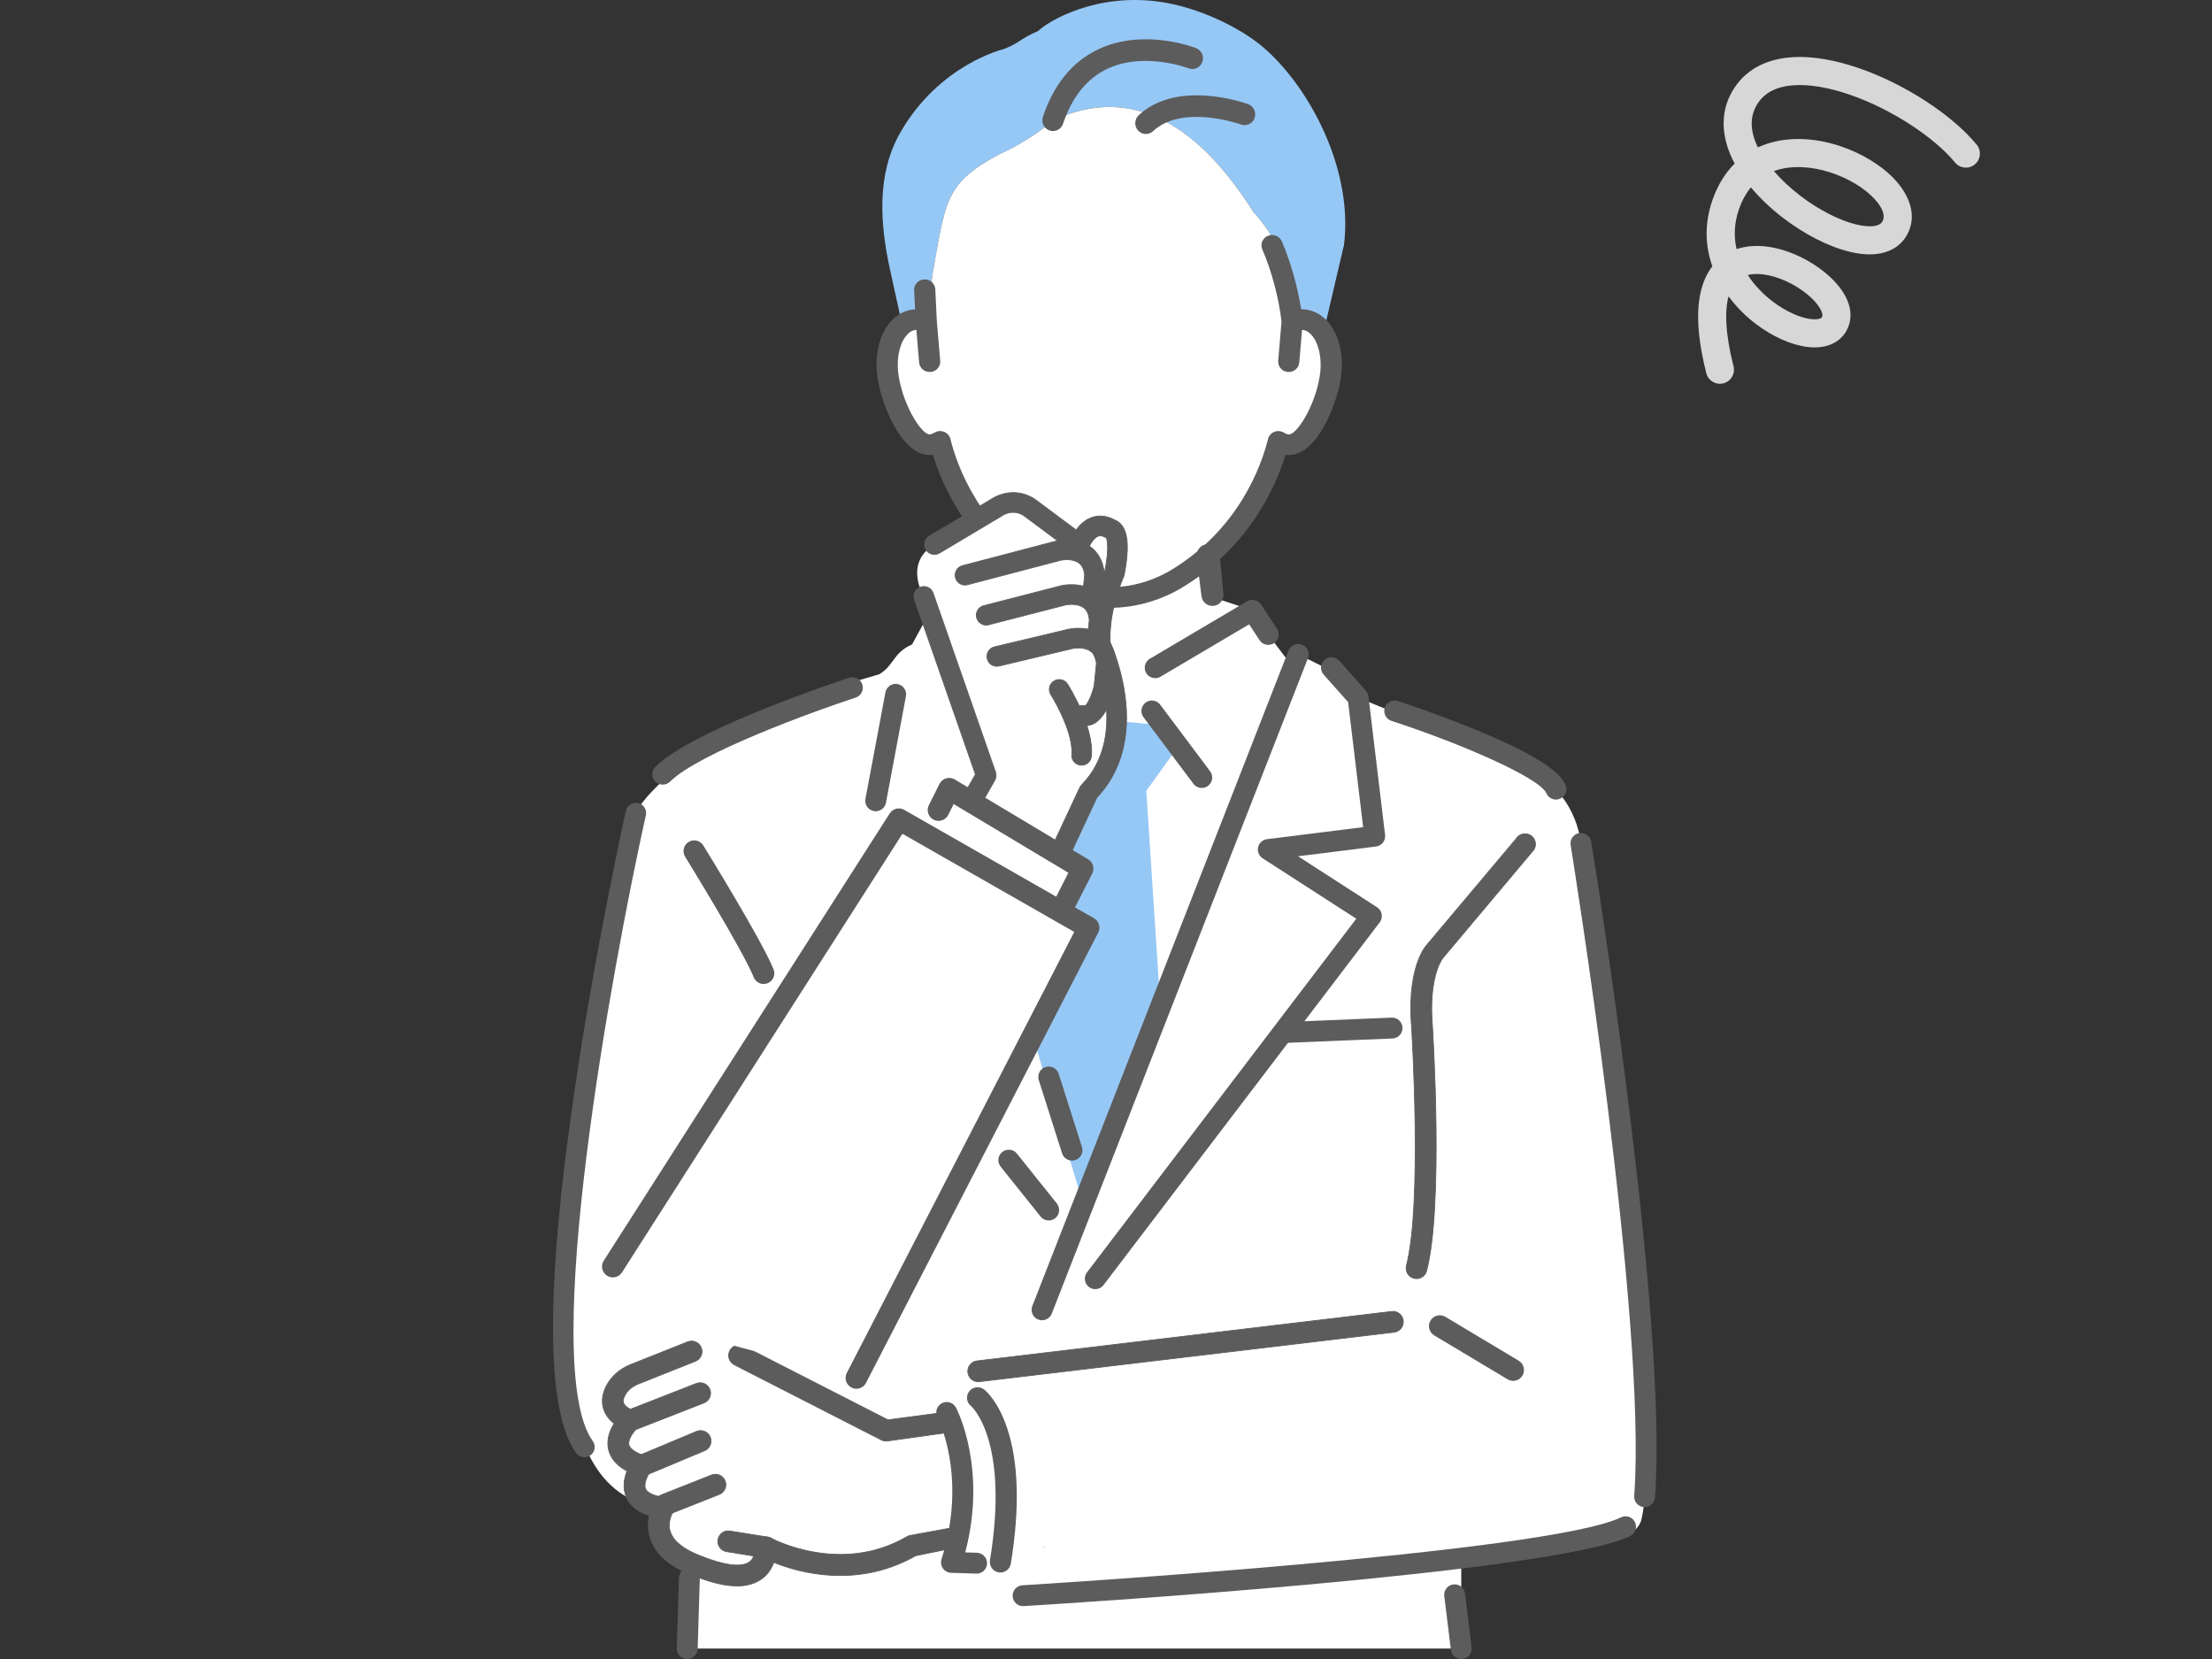 <svg width="240" height="180" viewBox="0 0 240 180" fill="none" xmlns="http://www.w3.org/2000/svg">
<rect x="0" y="0" width="240" height="180" fill="#333333" stroke="none"/>
<g clip-path="url(#clip0_427_1770)">
<path d="M135.879 4.219C134.483 3.248 132.87 2.382 131.185 1.693C129.5 1.003 127.747 0.491 126.078 0.231C119.006 -0.876 113.724 2.297 112.638 3.363C110.593 4.243 110.599 4.69 108.882 5.333C108.882 5.333 101.932 6.971 97.685 14.377C95.108 18.869 95.462 24.222 96.576 29.294L97.885 35.254C98.239 34.967 98.643 34.774 99.086 34.702C99.561 34.625 100.039 34.696 100.5 34.882L101.157 29.852C102.595 21.759 102.522 19.882 108.403 16.749C108.403 16.749 111.728 15.289 114.248 13.046C124.014 8.561 131.084 15.289 135.986 22.98C135.986 22.98 138.912 26.246 138.016 26.612C138.291 27.243 138.963 29.549 139.491 31.622C139.843 32.999 140.13 34.273 140.195 34.882C140.656 34.696 141.133 34.625 141.606 34.702C142.413 34.835 143.091 35.363 143.58 36.15L145.821 26.576C146.941 17.603 141.135 7.871 135.879 4.217V4.219Z" fill="#96C8F6"/>
<path d="M141.606 34.704C141.131 34.627 140.656 34.698 140.195 34.884C140.13 34.275 139.843 33.001 139.491 31.624C138.963 29.553 138.29 27.247 138.016 26.614C138.912 26.248 135.986 22.982 135.986 22.982C131.086 15.291 124.016 8.563 114.25 13.048C111.73 15.291 108.405 16.751 108.405 16.751C102.524 19.884 102.597 21.761 101.159 29.854L100.502 34.884C100.041 34.698 99.563 34.627 99.088 34.704C97.043 35.039 95.836 37.907 96.392 41.111C96.948 44.312 99.058 48.567 101.102 48.233C101.424 48.179 101.725 48.057 102.002 47.887C102.51 49.944 103.954 54.312 107.639 58.367L106.749 65.759L111.125 103.523L118.58 126.749L140.516 72.698L135.499 66.103L131.628 64.812L131.142 60.252C136.267 55.748 138.108 50.272 138.698 47.889C138.975 48.059 139.274 48.183 139.596 48.235C141.643 48.569 143.75 44.316 144.308 41.112C144.864 37.911 143.655 35.041 141.612 34.706L141.606 34.704Z" fill="white"/>
<path d="M131.547 65.741C130.936 65.741 130.417 65.276 130.358 64.657L129.83 60.446C129.771 59.815 130.17 59.191 130.795 59.075C131.494 58.948 132.138 57.981 132.202 58.675L132.736 64.42C132.793 65.031 132.386 65.603 131.784 65.717C131.703 65.733 131.624 65.739 131.545 65.739L131.547 65.741Z" fill="#5C5C5C"/>
<path d="M141.766 33.773C141.521 33.733 141.273 33.721 141.024 33.735C140.648 31.235 139.869 28.454 138.908 26.248C138.7 25.769 138.13 25.544 137.636 25.745C137.143 25.947 136.91 26.501 137.119 26.98C138.134 29.318 138.935 32.343 139.216 34.9L138.854 39.163C138.809 39.683 139.208 40.138 139.742 40.18C139.768 40.182 139.796 40.184 139.823 40.184C140.322 40.184 140.749 39.812 140.789 39.319L141.103 35.626C141.218 35.616 141.331 35.616 141.44 35.634C142.739 35.846 143.839 38.085 143.341 40.953C142.759 44.298 140.763 47.461 139.752 47.303C139.572 47.273 139.394 47.204 139.208 47.089C138.943 46.927 138.613 46.898 138.324 47.012C138.035 47.127 137.818 47.37 137.746 47.665C137.04 50.519 134.564 57.645 126.867 62.163C120.076 65.947 114.11 62.343 113.837 62.173C106.12 57.643 103.645 50.516 102.941 47.663C102.868 47.368 102.652 47.123 102.362 47.01C102.073 46.894 101.744 46.925 101.477 47.087C101.293 47.2 101.115 47.271 100.937 47.299C99.923 47.467 97.927 44.296 97.345 40.951C96.847 38.081 97.948 35.844 99.244 35.632C99.355 35.614 99.468 35.614 99.586 35.624L99.899 39.317C99.942 39.81 100.366 40.182 100.866 40.182C100.892 40.182 100.92 40.182 100.947 40.178C101.481 40.136 101.879 39.681 101.835 39.161L101.466 34.825L101.299 31.387C101.272 30.867 100.823 30.467 100.281 30.489C99.745 30.513 99.331 30.956 99.357 31.476L99.468 33.727C99.286 33.727 99.104 33.741 98.922 33.771C96.309 34.2 94.775 37.49 95.43 41.264C95.951 44.263 98.19 49.659 101.262 49.159C101.288 49.155 101.313 49.151 101.339 49.145C102.399 52.682 105.311 59.372 112.81 63.773C113.002 63.892 116.074 65.771 120.402 65.771C122.626 65.771 125.185 65.276 127.854 63.787C135.373 59.374 138.29 52.682 139.349 49.145C139.376 49.151 139.402 49.155 139.428 49.159C139.562 49.182 139.695 49.192 139.825 49.192C142.682 49.192 144.759 44.132 145.259 41.264C145.912 37.492 144.379 34.2 141.764 33.771L141.766 33.773Z" fill="#5C5C5C"/>
<path d="M120.404 65.949C115.995 65.949 112.85 64.006 112.719 63.923C105.289 59.565 102.332 52.98 101.218 49.346C98.069 49.778 95.788 44.332 95.26 41.297C94.859 38.987 95.242 36.803 96.309 35.3C96.981 34.356 97.875 33.767 98.896 33.602C99.025 33.581 99.155 33.567 99.286 33.559L99.185 31.488C99.171 31.195 99.272 30.912 99.472 30.693C99.679 30.465 99.966 30.331 100.277 30.317C100.908 30.279 101.446 30.766 101.477 31.381L101.644 34.819L102.012 39.149C102.037 39.442 101.946 39.727 101.754 39.954C101.555 40.188 101.274 40.332 100.963 40.356C100.933 40.358 100.9 40.36 100.868 40.36C100.275 40.36 99.774 39.909 99.725 39.335L99.426 35.798C99.371 35.798 99.321 35.802 99.274 35.81C98.89 35.873 98.52 36.142 98.204 36.584C97.493 37.586 97.232 39.248 97.523 40.926C98.101 44.253 100.091 47.265 100.912 47.131C101.07 47.105 101.226 47.044 101.39 46.943C101.701 46.751 102.091 46.717 102.431 46.852C102.773 46.987 103.03 47.277 103.117 47.627C103.816 50.458 106.272 57.532 113.932 62.028C114.183 62.184 120.092 65.745 126.786 62.016C134.425 57.532 136.88 50.46 137.58 47.629C137.665 47.279 137.921 46.99 138.263 46.854C138.603 46.719 138.993 46.753 139.305 46.943C139.471 47.044 139.628 47.107 139.786 47.133C140.621 47.273 142.597 44.245 143.174 40.926C143.465 39.25 143.202 37.588 142.49 36.587C142.174 36.142 141.802 35.875 141.416 35.81C141.37 35.802 141.321 35.798 141.268 35.798L140.969 39.335C140.919 39.942 140.364 40.413 139.731 40.358C139.422 40.334 139.141 40.19 138.943 39.956C138.751 39.729 138.66 39.444 138.684 39.151L139.044 34.888C138.765 32.386 137.966 29.371 136.959 27.053C136.842 26.78 136.837 26.479 136.949 26.204C137.064 25.923 137.284 25.702 137.572 25.585C138.154 25.346 138.825 25.615 139.072 26.18C140.004 28.327 140.787 31.072 141.175 33.555C141.382 33.547 141.59 33.567 141.794 33.599C142.816 33.767 143.711 34.356 144.383 35.3C145.451 36.803 145.835 38.987 145.435 41.295C144.994 43.825 142.971 49.368 139.829 49.368C139.709 49.364 139.594 49.36 139.477 49.344C138.36 52.98 135.398 59.567 127.947 63.939C125.555 65.272 123.019 65.947 120.406 65.947L120.404 65.949ZM101.337 48.971C101.414 48.971 101.487 49.02 101.509 49.097C102.575 52.65 105.469 59.261 112.901 63.623C113.034 63.706 116.094 65.597 120.404 65.597C122.956 65.597 125.435 64.938 127.771 63.636C135.218 59.265 138.118 52.65 139.183 49.097C139.21 49.01 139.297 48.955 139.386 48.975L139.458 48.988C139.582 49.008 139.717 49.014 139.827 49.018C142.587 49.018 144.615 43.95 145.087 41.236C145.465 39.052 145.095 36.91 144.096 35.505C143.479 34.637 142.664 34.099 141.736 33.947C141.505 33.909 141.268 33.899 141.034 33.911C140.941 33.921 140.864 33.852 140.85 33.761C140.474 31.266 139.689 28.483 138.749 26.319C138.579 25.927 138.11 25.743 137.703 25.909C137.505 25.989 137.351 26.141 137.272 26.335C137.197 26.521 137.199 26.726 137.278 26.912C138.298 29.26 139.107 32.313 139.39 34.882L139.03 39.179C139.014 39.377 139.076 39.572 139.206 39.727C139.343 39.889 139.539 39.99 139.756 40.006C139.78 40.008 139.8 40.008 139.822 40.008C140.233 40.008 140.581 39.699 140.615 39.303L140.929 35.61C140.937 35.525 141.004 35.456 141.088 35.45C141.23 35.438 141.355 35.442 141.471 35.46C141.952 35.539 142.401 35.856 142.773 36.378C143.55 37.468 143.827 39.189 143.515 40.981C142.955 44.205 140.945 47.677 139.725 47.475C139.521 47.441 139.321 47.364 139.117 47.238C138.9 47.105 138.627 47.083 138.389 47.176C138.152 47.269 137.976 47.469 137.917 47.708C137.206 50.583 134.714 57.763 126.956 62.315C120.08 66.147 114.001 62.483 113.746 62.325C105.974 57.763 103.481 50.583 102.771 47.708C102.712 47.467 102.534 47.269 102.298 47.176C102.059 47.081 101.786 47.105 101.57 47.238C101.365 47.364 101.167 47.441 100.965 47.475C99.747 47.673 97.733 44.217 97.171 40.983C96.859 39.191 97.137 37.468 97.913 36.378C98.283 35.856 98.734 35.539 99.213 35.46C99.331 35.442 99.456 35.438 99.598 35.45C99.683 35.456 99.751 35.525 99.76 35.61L100.073 39.303C100.107 39.719 100.496 40.043 100.931 40.006C101.149 39.988 101.345 39.889 101.483 39.727C101.614 39.572 101.677 39.377 101.659 39.179L101.29 34.843L101.123 31.399C101.102 30.971 100.728 30.651 100.289 30.669C100.071 30.679 99.873 30.772 99.729 30.93C99.592 31.08 99.523 31.272 99.533 31.472L99.644 33.723C99.646 33.771 99.63 33.818 99.596 33.852C99.563 33.887 99.517 33.907 99.468 33.907C99.294 33.907 99.121 33.921 98.951 33.949C98.024 34.101 97.209 34.639 96.593 35.507C95.594 36.912 95.223 39.056 95.602 41.24C96.113 44.178 98.289 49.469 101.232 48.992L101.301 48.98C101.311 48.98 101.323 48.975 101.333 48.975L101.337 48.971Z" fill="#5C5C5C"/>
<path d="M114.246 14.043C114.141 14.043 114.033 14.027 113.928 13.989C113.417 13.811 113.146 13.244 113.319 12.725C114.496 9.234 116.489 6.805 119.243 5.503C124.091 3.211 129.494 5.301 129.721 5.39C130.224 5.588 130.473 6.166 130.277 6.678C130.081 7.189 129.515 7.442 129.013 7.244C128.964 7.226 124.137 5.375 120.054 7.313C117.809 8.379 116.165 10.415 115.17 13.37C115.03 13.782 114.65 14.041 114.246 14.041V14.043Z" fill="#5C5C5C"/>
<path d="M114.246 14.219C114.118 14.219 113.991 14.197 113.87 14.155C113.269 13.946 112.947 13.279 113.154 12.67C114.347 9.133 116.369 6.668 119.168 5.347C124.089 3.022 129.557 5.139 129.786 5.23C130.378 5.465 130.671 6.142 130.443 6.745C130.33 7.038 130.111 7.269 129.826 7.394C129.545 7.517 129.235 7.523 128.95 7.41C128.904 7.392 124.137 5.574 120.131 7.473C117.93 8.516 116.317 10.521 115.338 13.427C115.178 13.9 114.739 14.219 114.246 14.219ZM124.319 4.609C122.748 4.609 121 4.87 119.32 5.665C116.612 6.945 114.65 9.339 113.489 12.784C113.346 13.212 113.57 13.679 113.989 13.825C114.399 13.969 114.867 13.732 115.006 13.317C116.017 10.318 117.692 8.245 119.981 7.157C124.133 5.188 129.031 7.066 129.08 7.085C129.276 7.163 129.492 7.159 129.686 7.072C129.885 6.985 130.038 6.824 130.115 6.617C130.277 6.197 130.071 5.719 129.658 5.556C129.513 5.499 127.219 4.609 124.319 4.609Z" fill="#5C5C5C"/>
<path d="M124.327 14.363C124.062 14.363 123.799 14.254 123.605 14.041C123.241 13.637 123.267 13.008 123.666 12.636C127.836 8.749 135.066 11.36 135.371 11.473C135.879 11.661 136.14 12.231 135.956 12.747C135.772 13.263 135.212 13.53 134.704 13.341C134.639 13.319 128.281 11.03 124.986 14.102C124.798 14.276 124.562 14.363 124.327 14.363Z" fill="#5C5C5C"/>
<path d="M124.327 14.539C124.004 14.539 123.692 14.399 123.476 14.159C123.047 13.683 123.079 12.943 123.546 12.508C127.787 8.555 135.122 11.194 135.434 11.309C136.03 11.53 136.34 12.203 136.124 12.808C136.018 13.105 135.804 13.34 135.521 13.471C135.242 13.601 134.93 13.613 134.645 13.508C134.582 13.485 128.305 11.251 125.108 14.229C124.895 14.428 124.618 14.539 124.327 14.539ZM129.842 10.686C127.775 10.686 125.508 11.158 123.787 12.763C123.46 13.069 123.437 13.588 123.739 13.922C124.026 14.239 124.558 14.264 124.869 13.973C128.222 10.846 134.702 13.153 134.767 13.176C134.967 13.249 135.181 13.241 135.373 13.152C135.569 13.06 135.719 12.895 135.794 12.686C135.946 12.262 135.731 11.79 135.313 11.635C135.139 11.57 132.677 10.684 129.842 10.684V10.686Z" fill="#5C5C5C"/>
<path d="M177.653 146.437L171.531 91.504C171.056 87.726 168.603 84.49 165.092 83.016C159.075 80.49 152.446 77.786 147.356 75.695C148.072 74.581 144.448 72.73 140.858 71.003L134 88.691C134 88.691 132.585 94.652 131.112 95.188C129.945 94.683 118.479 127.678 118.479 127.678L117.395 130.203L108.009 89.05C107.077 89.382 104.868 67.555 103.788 67.967C102.593 67.698 101.778 67.399 100.524 67.051L98.953 69.925C96.876 70.821 96.995 72.249 95.375 73.167C74.484 79.04 68.996 87.748 68.99 88.209L66.543 104.342C54.898 159.641 65.052 164.729 76.242 163.647C76.539 163.619 74.268 178.867 74.565 178.867C74.581 178.867 158.531 178.867 158.546 178.867V167.979C158.835 167.967 176.931 169.455 178.08 164.911C179.315 160.017 177.643 146.748 177.653 146.437Z" fill="white"/>
<path d="M164.137 149.776C163.951 149.77 163.763 149.717 163.593 149.616L155.635 144.853C155.097 144.532 154.923 143.836 155.245 143.298C155.566 142.76 156.262 142.586 156.8 142.908L164.758 147.671C165.296 147.992 165.47 148.688 165.148 149.226C164.93 149.592 164.536 149.79 164.139 149.778L164.137 149.776Z" fill="#5C5C5C"/>
<path d="M164.135 149.818C163.937 149.812 163.741 149.754 163.571 149.653L155.613 144.89C155.344 144.728 155.152 144.471 155.077 144.168C155 143.863 155.047 143.547 155.209 143.278C155.371 143.009 155.627 142.817 155.931 142.742C156.236 142.665 156.552 142.712 156.821 142.874L164.779 147.636C165.048 147.798 165.24 148.055 165.314 148.358C165.391 148.664 165.345 148.979 165.183 149.248C164.965 149.614 164.562 149.835 164.135 149.82V149.818ZM156.254 142.789C156.153 142.785 156.052 142.797 155.951 142.821C155.668 142.892 155.429 143.07 155.28 143.319C155.13 143.569 155.085 143.863 155.158 144.146C155.229 144.429 155.407 144.667 155.656 144.817L163.614 149.58C163.773 149.675 163.953 149.729 164.137 149.734C164.534 149.746 164.906 149.543 165.11 149.202C165.26 148.951 165.302 148.658 165.232 148.376C165.161 148.093 164.983 147.855 164.734 147.705L156.776 142.942C156.614 142.845 156.434 142.793 156.252 142.787L156.254 142.789Z" fill="#5C5C5C"/>
<path d="M106.1 149.913C105.537 149.895 105.062 149.46 105.01 148.886C104.951 148.263 105.41 147.711 106.033 147.652L151.022 142.289C151.645 142.23 152.197 142.689 152.256 143.312C152.315 143.935 151.856 144.487 151.233 144.546L106.243 149.909C106.195 149.913 106.146 149.915 106.1 149.913Z" fill="#5C5C5C"/>
<path d="M106.097 149.956C105.507 149.938 105.022 149.479 104.965 148.89C104.904 148.245 105.382 147.671 106.027 147.61L151.016 142.247C151.661 142.184 152.236 142.663 152.296 143.308C152.357 143.954 151.88 144.528 151.235 144.589L106.245 149.952C106.197 149.956 106.146 149.958 106.097 149.956ZM151.16 142.326C151.115 142.326 151.069 142.326 151.022 142.33L106.033 147.693C105.434 147.75 104.991 148.281 105.048 148.882C105.098 149.428 105.551 149.855 106.097 149.871C106.144 149.871 106.191 149.871 106.235 149.867L151.224 144.504C151.823 144.447 152.266 143.915 152.209 143.315C152.157 142.762 151.7 142.342 151.158 142.326H151.16Z" fill="#5C5C5C"/>
<path d="M113.24 167.924C113.218 167.924 113.198 167.904 113.198 167.882C113.198 167.86 113.216 167.842 113.24 167.842H113.242C113.264 167.842 113.282 167.862 113.282 167.884C113.282 167.906 113.262 167.924 113.24 167.924Z" fill="#5C5C5C"/>
<path d="M153.694 138.73C153.599 138.73 153.504 138.718 153.406 138.693C152.8 138.536 152.438 137.917 152.595 137.31C154.331 130.658 153.174 111.737 153.162 111.547C152.664 105.678 154.276 103.191 154.707 102.643L164.497 91.008C164.821 90.472 165.518 90.302 166.054 90.626C166.59 90.949 166.76 91.647 166.436 92.183L156.606 103.884C156.569 103.943 156.529 104 156.484 104.05C156.484 104.05 154.97 105.988 155.425 111.381C155.475 112.198 156.618 130.883 154.792 137.884C154.658 138.394 154.199 138.732 153.696 138.732L153.694 138.73Z" fill="#5C5C5C"/>
<path d="M153.694 138.77C153.595 138.77 153.494 138.758 153.396 138.732C153.093 138.653 152.838 138.461 152.679 138.19C152.519 137.919 152.476 137.603 152.555 137.298C154.288 130.656 153.132 111.737 153.119 111.547C152.626 105.729 154.183 103.239 154.673 102.614L164.461 90.984C164.797 90.432 165.521 90.254 166.075 90.59C166.344 90.751 166.532 91.01 166.607 91.314C166.681 91.619 166.633 91.934 166.471 92.203L156.638 103.905C156.602 103.965 156.559 104.022 156.513 104.075C156.452 104.157 155.02 106.143 155.463 111.375C155.514 112.168 156.661 130.867 154.828 137.892C154.693 138.41 154.226 138.772 153.692 138.772L153.694 138.77ZM165.468 90.502C165.098 90.502 164.738 90.691 164.532 91.028L154.739 102.663C154.252 103.284 152.711 105.753 153.202 111.541C153.214 111.733 154.371 130.665 152.636 137.318C152.484 137.901 152.834 138.497 153.417 138.649C153.508 138.673 153.601 138.685 153.694 138.685C154.189 138.685 154.624 138.349 154.749 137.868C156.578 130.857 155.431 112.172 155.38 111.379C155.196 109.197 155.316 107.246 155.726 105.733C156.034 104.596 156.406 104.077 156.448 104.022C156.448 104.022 156.45 104.02 156.452 104.018C156.495 103.969 156.535 103.915 156.57 103.858L166.402 92.157C166.552 91.908 166.598 91.615 166.528 91.332C166.459 91.049 166.283 90.81 166.034 90.658C165.858 90.551 165.662 90.501 165.47 90.501L165.468 90.502Z" fill="#5C5C5C"/>
<path d="M63.412 158.112C63.068 158.112 62.728 157.952 62.512 157.653C59.238 153.141 59.165 139.996 62.299 118.583C64.607 102.815 67.873 88.114 67.905 87.969C68.039 87.37 68.633 86.992 69.232 87.125C69.831 87.259 70.209 87.853 70.075 88.452C66.478 104.586 58.427 148.233 64.312 156.346C64.672 156.844 64.562 157.54 64.065 157.9C63.867 158.043 63.638 158.112 63.412 158.112Z" fill="#5C5C5C"/>
<path d="M125.336 73.579C124.948 73.579 124.572 73.381 124.36 73.023C124.042 72.485 124.22 71.79 124.758 71.472L135.311 65.235C135.832 64.928 136.504 65.084 136.835 65.591L138.554 68.218C138.896 68.742 138.751 69.444 138.227 69.785C137.705 70.127 137.001 69.982 136.66 69.458L135.533 67.737L125.911 73.424C125.729 73.531 125.53 73.582 125.334 73.582L125.336 73.579Z" fill="#5C5C5C"/>
<path d="M118.837 139.872C118.598 139.872 118.355 139.798 118.151 139.64C117.653 139.262 117.556 138.55 117.937 138.052L147.156 99.68L136.993 93.124C136.593 92.865 136.397 92.383 136.504 91.92C136.609 91.457 136.995 91.107 137.467 91.049L147.9 89.744L146.272 76.182L143.619 73.199C143.202 72.732 143.244 72.016 143.712 71.6C144.179 71.183 144.895 71.225 145.311 71.693L148.199 74.941C148.353 75.112 148.45 75.329 148.476 75.557L150.28 90.59C150.355 91.208 149.914 91.771 149.297 91.847L140.838 92.905L149.411 98.436C149.675 98.608 149.858 98.881 149.912 99.193C149.967 99.504 149.89 99.824 149.698 100.074L119.737 139.421C119.514 139.715 119.176 139.868 118.835 139.868L118.837 139.872Z" fill="#5C5C5C"/>
<path d="M95.015 88.019C94.946 88.019 94.876 88.013 94.805 87.999C94.19 87.884 93.785 87.293 93.901 86.676L96.067 75.124C96.182 74.51 96.779 74.105 97.389 74.221C98.004 74.336 98.409 74.926 98.293 75.543L96.127 87.095C96.026 87.639 95.551 88.019 95.015 88.019Z" fill="#5C5C5C"/>
<path d="M168.823 86.755C168.39 86.755 167.976 86.504 167.788 86.082C167.023 84.361 158.465 80.658 150.974 78.215C150.379 78.021 150.054 77.382 150.248 76.787C150.442 76.192 151.083 75.867 151.675 76.061C151.716 76.073 155.777 77.402 159.959 79.113C167.854 82.341 169.387 84.11 169.854 85.162C170.109 85.732 169.85 86.401 169.28 86.656C169.13 86.723 168.975 86.753 168.821 86.753L168.823 86.755Z" fill="#5C5C5C"/>
<path d="M71.91 85.131C71.618 85.131 71.327 85.02 71.105 84.796C70.664 84.35 70.668 83.635 71.113 83.194C75.263 79.082 91.448 73.761 92.133 73.535C92.728 73.339 93.367 73.666 93.561 74.259C93.755 74.853 93.431 75.493 92.837 75.687C88.299 77.169 75.835 81.699 72.706 84.802C72.486 85.02 72.197 85.129 71.91 85.129V85.131Z" fill="#5C5C5C"/>
<path d="M113.785 132.42C113.453 132.42 113.123 132.275 112.901 131.995L108.569 126.582C108.179 126.094 108.257 125.38 108.745 124.99C109.232 124.6 109.946 124.679 110.336 125.166L114.668 130.58C115.059 131.067 114.98 131.781 114.492 132.171C114.284 132.339 114.033 132.42 113.785 132.42Z" fill="#5C5C5C"/>
<path d="M74.565 180C74.553 180 74.541 180 74.531 180C73.906 179.982 73.415 179.458 73.433 178.833L73.665 171.193C73.683 170.568 74.217 170.056 74.832 170.095C75.457 170.113 75.948 170.637 75.93 171.261L75.698 178.902C75.68 179.515 75.176 180 74.567 180H74.565Z" fill="#5C5C5C"/>
<path d="M158.545 180C157.981 180 157.494 179.579 157.423 179.007L156.701 173.172C156.624 172.552 157.065 171.985 157.686 171.909C158.311 171.83 158.871 172.273 158.95 172.893L159.672 178.728C159.749 179.349 159.308 179.915 158.687 179.992C158.641 179.998 158.592 180 158.545 180Z" fill="#5C5C5C"/>
<path d="M106.049 151.788L101.214 152.435L100.334 154.815L96.134 155.222L80.189 147.072L75.032 146.641L68.824 149.112C67.952 149.46 67.2 150.083 66.777 150.92C66.278 151.909 66.215 153.206 68.326 154.148C68.326 154.148 64.807 157.449 69.606 159.038C69.606 159.038 66.787 162.899 71.975 163.605C71.975 163.605 69.546 167.53 75.479 169.823C76.954 170.394 82.792 172.863 83.126 167.892C83.126 167.892 91.094 172.303 98.967 167.706L102.029 167.069L103.234 169.516L108.703 169.211C108.703 169.211 110.875 156.599 106.053 151.79L106.049 151.788Z" fill="white"/>
<path d="M104.783 167.114C104.7 167.528 104.296 167.801 103.877 167.864L99.343 168.796C92.971 172.408 86.663 170.616 83.949 169.518C83.652 170.345 83.152 170.986 82.454 171.429C81.645 171.941 80.691 172.103 79.728 172.072C77.971 172.016 76.189 171.32 75.234 170.946L75.069 170.881C72.658 169.949 71.147 168.624 70.583 166.94C70.268 166.001 70.314 165.124 70.466 164.438C69.198 164.046 68.354 163.372 67.952 162.426C67.521 161.417 67.725 160.377 68.029 159.601C66.906 159.006 66.233 158.213 66.019 157.236C65.784 156.167 66.18 155.174 66.633 154.454C66.091 154.027 65.719 153.529 65.519 152.967C65.236 152.172 65.323 151.287 65.768 150.407C66.298 149.357 67.236 148.524 68.407 148.057L74.616 145.586C75.198 145.355 75.857 145.638 76.088 146.219C76.32 146.801 76.035 147.458 75.455 147.691L69.246 150.162C68.589 150.423 68.071 150.874 67.792 151.428C67.632 151.746 67.586 152.007 67.657 152.207C67.764 152.51 68.166 152.832 68.791 153.111C69.137 153.267 69.384 153.584 69.447 153.958C69.509 154.332 69.382 154.713 69.105 154.973C68.767 155.297 68.104 156.163 68.235 156.753C68.332 157.19 68.963 157.629 69.966 157.962C70.31 158.076 70.579 158.349 70.688 158.693C70.799 159.036 70.737 159.415 70.524 159.706C70.268 160.066 69.806 160.994 70.043 161.54C70.235 161.983 70.996 162.327 72.13 162.48C72.51 162.533 72.838 162.774 73.002 163.119C73.166 163.467 73.143 163.874 72.941 164.199C72.923 164.23 72.375 165.178 72.745 166.24C73.089 167.229 74.177 168.103 75.89 168.764L76.066 168.833C77.022 169.207 79.934 170.345 81.245 169.512C81.411 169.407 81.912 169.089 81.997 167.813C82.024 167.427 82.246 167.079 82.586 166.895C82.925 166.709 83.338 166.711 83.678 166.899C83.751 166.94 91.199 170.93 98.399 166.727C98.524 166.655 98.662 166.606 98.805 166.584L103.175 165.783C103.175 165.783 105.107 165.51 104.787 167.114H104.783Z" fill="#5C5C5C"/>
<path d="M79.728 172.113C77.963 172.056 76.179 171.358 75.22 170.984L75.055 170.92C72.632 169.983 71.113 168.649 70.545 166.954C70.278 166.161 70.235 165.324 70.417 164.466C69.159 164.07 68.316 163.388 67.914 162.442C67.473 161.406 67.699 160.343 67.976 159.621C66.864 159.022 66.191 158.223 65.976 157.246C65.734 156.146 66.164 155.131 66.577 154.464C66.045 154.037 65.677 153.539 65.479 152.981C65.192 152.174 65.278 151.278 65.73 150.389C66.263 149.331 67.21 148.49 68.391 148.018L74.6 145.547C75.202 145.308 75.888 145.602 76.126 146.204C76.367 146.807 76.072 147.491 75.469 147.731L69.26 150.203C68.613 150.459 68.104 150.902 67.829 151.448C67.673 151.756 67.629 152.007 67.695 152.195C67.798 152.488 68.195 152.799 68.808 153.074C69.168 153.234 69.422 153.564 69.487 153.952C69.552 154.34 69.42 154.735 69.133 155.006C68.811 155.313 68.148 156.177 68.276 156.745C68.371 157.166 68.992 157.594 69.978 157.922C70.334 158.039 70.614 158.322 70.729 158.678C70.842 159.034 70.779 159.429 70.559 159.73C70.304 160.086 69.853 160.994 70.082 161.524C70.268 161.952 71.016 162.286 72.136 162.44C72.533 162.492 72.87 162.741 73.04 163.103C73.21 163.465 73.188 163.884 72.978 164.224C72.955 164.262 72.425 165.194 72.785 166.228C73.125 167.205 74.205 168.068 75.906 168.727L76.082 168.796C77.034 169.168 79.933 170.301 81.223 169.48C81.382 169.379 81.872 169.069 81.957 167.813C81.983 167.411 82.212 167.053 82.568 166.861C82.924 166.669 83.346 166.669 83.7 166.865C83.775 166.905 91.195 170.887 98.378 166.693C98.508 166.616 98.651 166.568 98.799 166.545L103.169 165.744C103.212 165.738 104.156 165.611 104.621 166.102C104.848 166.341 104.919 166.685 104.832 167.124C104.741 167.583 104.294 167.848 103.891 167.906L99.365 168.837C96.587 170.41 93.535 171.128 90.279 170.966C87.613 170.835 85.391 170.141 83.981 169.575C83.68 170.39 83.176 171.027 82.485 171.466C81.751 171.931 80.824 172.149 79.734 172.115L79.728 172.113ZM75.067 145.547C74.921 145.543 74.773 145.567 74.63 145.624L68.421 148.095C67.258 148.558 66.328 149.386 65.804 150.425C65.365 151.295 65.281 152.168 65.558 152.953C65.754 153.505 66.124 154.001 66.658 154.421C66.674 154.435 66.678 154.458 66.668 154.476C66.257 155.129 65.819 156.138 66.059 157.228C66.272 158.191 66.941 158.976 68.049 159.564C68.067 159.574 68.075 159.596 68.069 159.617C67.794 160.324 67.556 161.382 67.993 162.41C68.389 163.342 69.226 164.009 70.48 164.398C70.5 164.404 70.512 164.426 70.508 164.446C70.32 165.302 70.361 166.137 70.626 166.925C71.186 168.596 72.686 169.912 75.087 170.841L75.253 170.905C76.207 171.278 77.981 171.973 79.732 172.03C80.806 172.064 81.716 171.85 82.436 171.393C83.124 170.956 83.621 170.321 83.915 169.504C83.919 169.494 83.927 169.484 83.937 169.48C83.947 169.476 83.959 169.476 83.969 169.48C85.371 170.046 87.601 170.75 90.281 170.881C90.384 170.885 90.487 170.891 90.59 170.893C93.711 170.994 96.649 170.277 99.327 168.76C99.331 168.758 99.335 168.756 99.339 168.756L103.873 167.823C104.249 167.767 104.662 167.524 104.747 167.105C104.828 166.695 104.765 166.375 104.559 166.157C104.124 165.698 103.19 165.823 103.182 165.823L98.813 166.624C98.674 166.644 98.542 166.691 98.421 166.762C91.199 170.978 83.734 166.976 83.66 166.934C83.332 166.752 82.938 166.752 82.61 166.93C82.281 167.11 82.068 167.441 82.044 167.815C81.957 169.114 81.441 169.441 81.271 169.548C79.941 170.392 77.016 169.249 76.056 168.873L75.88 168.804C74.155 168.137 73.058 167.255 72.711 166.254C72.338 165.184 72.887 164.22 72.911 164.179C73.107 163.862 73.129 163.473 72.969 163.138C72.812 162.802 72.496 162.571 72.13 162.521C70.981 162.365 70.209 162.013 70.011 161.556C69.768 160.994 70.233 160.049 70.496 159.679C70.7 159.398 70.761 159.034 70.654 158.703C70.547 158.371 70.288 158.108 69.958 157.999C68.943 157.663 68.302 157.21 68.201 156.759C68.063 156.15 68.735 155.271 69.082 154.941C69.35 154.69 69.473 154.324 69.412 153.964C69.352 153.602 69.115 153.299 68.781 153.149C68.146 152.866 67.736 152.536 67.624 152.221C67.55 152.011 67.596 151.738 67.762 151.41C68.047 150.846 68.573 150.389 69.238 150.124L75.447 147.652C76.005 147.43 76.28 146.793 76.058 146.235C75.892 145.82 75.498 145.561 75.077 145.547H75.067Z" fill="#5C5C5C"/>
<path d="M102.712 153.208L96.334 154.049L80.705 146.059C80.147 145.774 79.465 145.994 79.18 146.552C78.895 147.11 79.115 147.792 79.673 148.077L95.618 156.227C95.822 156.332 96.055 156.373 96.281 156.342L102.918 155.41C102.918 155.41 104.089 155.364 103.96 154.191C103.96 154.191 104.023 153.226 102.712 153.208Z" fill="#5C5C5C"/>
<path d="M96.095 156.395C95.923 156.389 95.755 156.347 95.6 156.266L79.655 148.116C79.376 147.972 79.168 147.729 79.071 147.43C78.974 147.131 79 146.813 79.144 146.534C79.287 146.255 79.53 146.047 79.829 145.952C80.126 145.855 80.446 145.881 80.725 146.025L96.344 154.009L102.708 153.17C102.726 153.167 102.745 153.17 102.763 153.17C103.208 153.184 103.541 153.309 103.756 153.542C104.025 153.833 104.004 154.181 104.004 154.197C104.043 154.549 103.968 154.842 103.78 155.062C103.462 155.43 102.945 155.455 102.922 155.457L96.289 156.389C96.224 156.397 96.16 156.401 96.095 156.399V156.395ZM80.226 145.978C80.102 145.974 79.977 145.992 79.853 146.031C79.576 146.12 79.35 146.312 79.216 146.573C79.083 146.831 79.061 147.129 79.15 147.406C79.239 147.683 79.431 147.909 79.692 148.041L95.636 156.191C95.834 156.292 96.055 156.33 96.275 156.302L102.912 155.37C102.912 155.37 103.42 155.346 103.713 155.004C103.885 154.804 103.954 154.531 103.917 154.197C103.917 154.187 103.934 153.859 103.691 153.596C103.485 153.374 103.161 153.256 102.714 153.25L96.34 154.092C96.34 154.092 96.323 154.092 96.315 154.088L80.687 146.097C80.541 146.022 80.385 145.982 80.226 145.978Z" fill="#5C5C5C"/>
<path d="M68.29 155.279C67.851 155.264 67.44 154.993 67.27 154.559C67.042 153.976 67.331 153.319 67.913 153.09L75.554 150.103C76.136 149.875 76.794 150.164 77.022 150.747C77.251 151.329 76.961 151.986 76.379 152.215L68.739 155.202C68.591 155.26 68.439 155.285 68.29 155.279Z" fill="#5C5C5C"/>
<path d="M68.287 155.321C67.816 155.307 67.402 155.012 67.23 154.573C66.993 153.97 67.292 153.287 67.897 153.05L75.538 150.063C76.14 149.826 76.824 150.126 77.06 150.73C77.297 151.333 76.998 152.017 76.393 152.253L68.752 155.24C68.603 155.299 68.447 155.325 68.287 155.321ZM75.999 150.067C75.855 150.063 75.71 150.085 75.568 150.142L67.927 153.129C67.367 153.347 67.09 153.982 67.309 154.542C67.468 154.949 67.853 155.222 68.291 155.236C68.439 155.24 68.585 155.216 68.724 155.161L76.365 152.174C76.925 151.956 77.204 151.321 76.984 150.761C76.82 150.342 76.423 150.081 76.001 150.067H75.999Z" fill="#5C5C5C"/>
<path d="M69.57 160.171C69.139 160.157 68.737 159.898 68.561 159.475C68.318 158.897 68.591 158.233 69.167 157.993L75.578 155.307C76.157 155.064 76.82 155.337 77.061 155.914C77.303 156.492 77.03 157.156 76.454 157.396L70.043 160.082C69.887 160.147 69.728 160.175 69.57 160.169V160.171Z" fill="#5C5C5C"/>
<path d="M69.568 160.211C69.109 160.197 68.698 159.914 68.52 159.491C68.399 159.202 68.397 158.883 68.516 158.591C68.635 158.3 68.86 158.074 69.149 157.952L75.56 155.265C75.849 155.143 76.169 155.141 76.46 155.261C76.751 155.38 76.978 155.604 77.099 155.894C77.22 156.183 77.222 156.502 77.103 156.794C76.984 157.085 76.759 157.311 76.47 157.433L70.059 160.12C69.901 160.185 69.736 160.217 69.568 160.211ZM76.052 155.259C75.898 155.255 75.742 155.283 75.594 155.344L69.183 158.031C68.915 158.144 68.706 158.355 68.595 158.624C68.484 158.893 68.486 159.19 68.599 159.459C68.763 159.851 69.145 160.114 69.572 160.128C69.728 160.132 69.881 160.104 70.029 160.043L76.44 157.358C76.994 157.125 77.257 156.484 77.024 155.93C76.911 155.661 76.701 155.453 76.432 155.342C76.308 155.291 76.181 155.265 76.053 155.261L76.052 155.259Z" fill="#5C5C5C"/>
<path d="M72.128 164.383C71.689 164.369 71.281 164.1 71.111 163.667C70.88 163.085 71.165 162.426 71.748 162.197L77.206 160.037C77.789 159.807 78.446 160.092 78.677 160.674C78.907 161.257 78.622 161.914 78.04 162.145L72.581 164.304C72.431 164.363 72.278 164.389 72.128 164.383Z" fill="#5C5C5C"/>
<path d="M72.126 164.426C71.657 164.412 71.242 164.119 71.07 163.684C70.955 163.393 70.959 163.073 71.085 162.784C71.21 162.497 71.438 162.274 71.732 162.157L77.19 159.997C77.793 159.758 78.478 160.056 78.715 160.658C78.954 161.261 78.656 161.945 78.054 162.183L72.595 164.343C72.444 164.404 72.286 164.43 72.126 164.426ZM77.655 160.001C77.512 159.997 77.364 160.021 77.22 160.078L71.762 162.238C71.491 162.345 71.279 162.551 71.161 162.818C71.046 163.085 71.04 163.382 71.147 163.653C71.307 164.058 71.693 164.329 72.128 164.343C72.278 164.347 72.423 164.323 72.565 164.266L78.023 162.106C78.583 161.884 78.859 161.249 78.636 160.691C78.47 160.274 78.076 160.015 77.655 160.001Z" fill="#5C5C5C"/>
<path d="M83.089 169.023C83.041 169.023 82.994 169.017 82.946 169.009L78.836 168.351C78.218 168.252 77.797 167.672 77.896 167.053C77.995 166.436 78.573 166.013 79.194 166.113L83.304 166.77C83.923 166.869 84.343 167.449 84.244 168.068C84.153 168.638 83.652 169.039 83.089 169.023Z" fill="#5C5C5C"/>
<path d="M83.089 169.065C83.039 169.065 82.988 169.059 82.94 169.051L78.83 168.394C78.521 168.345 78.248 168.177 78.064 167.923C77.88 167.668 77.805 167.358 77.855 167.047C77.906 166.735 78.074 166.462 78.329 166.278C78.581 166.094 78.893 166.021 79.202 166.072L83.312 166.729C83.953 166.832 84.39 167.437 84.287 168.076C84.194 168.659 83.678 169.083 83.089 169.065ZM79.047 166.141C78.808 166.133 78.573 166.203 78.377 166.347C78.141 166.517 77.985 166.772 77.938 167.061C77.892 167.348 77.961 167.637 78.132 167.874C78.304 168.111 78.555 168.264 78.844 168.311L82.954 168.968C82.998 168.976 83.045 168.98 83.093 168.982C83.639 169 84.119 168.606 84.206 168.064C84.301 167.469 83.894 166.909 83.3 166.814L79.19 166.157C79.144 166.149 79.095 166.145 79.049 166.143L79.047 166.141Z" fill="#5C5C5C"/>
<path d="M108.506 170.614C108.456 170.614 108.407 170.608 108.357 170.6C107.732 170.497 107.309 169.909 107.41 169.284C109.55 156.225 105.4 152.593 105.358 152.559C104.856 152.17 104.773 151.457 105.161 150.957C105.55 150.456 106.278 150.371 106.777 150.759C106.927 150.876 108.274 151.98 109.261 154.913C110.523 158.658 110.66 163.619 109.673 169.656C109.578 170.23 109.073 170.635 108.506 170.616V170.614Z" fill="#5C5C5C"/>
<path d="M105.958 170.736C105.946 170.736 105.934 170.736 105.922 170.736L103.196 170.649C102.84 170.637 102.512 170.461 102.308 170.169C102.103 169.88 102.045 169.51 102.154 169.172C105.014 160.195 101.75 153.843 101.715 153.78C101.424 153.226 101.634 152.543 102.188 152.249C102.742 151.956 103.426 152.168 103.719 152.723C103.867 153 107.115 159.321 104.728 168.432L105.996 168.473C106.621 168.493 107.113 169.015 107.093 169.642C107.072 170.254 106.571 170.738 105.962 170.738L105.958 170.736Z" fill="#5C5C5C"/>
<path d="M178.441 163.518C178.413 163.518 178.385 163.518 178.356 163.514C177.732 163.467 177.264 162.925 177.311 162.3C178.729 143.163 170.498 92.197 170.413 91.686C170.312 91.069 170.732 90.486 171.349 90.387C171.96 90.288 172.548 90.707 172.647 91.324C172.989 93.427 181.006 143.066 179.568 162.468C179.523 163.063 179.028 163.518 178.439 163.518H178.441Z" fill="#5C5C5C"/>
<path d="M111 174.265C110.405 174.265 109.906 173.801 109.871 173.201C109.833 172.576 110.31 172.04 110.933 172.002C111.501 171.967 167.824 168.537 175.877 164.63C176.441 164.357 177.117 164.592 177.39 165.154C177.663 165.716 177.428 166.394 176.866 166.667C168.41 170.768 113.406 174.121 111.068 174.26C111.044 174.26 111.022 174.263 111 174.263V174.265Z" fill="#5C5C5C"/>
<path d="M139.412 113.159C138.809 113.159 138.308 112.682 138.281 112.073C138.255 111.448 138.74 110.92 139.365 110.894L150.99 110.411C151.607 110.38 152.143 110.87 152.169 111.495C152.195 112.12 151.71 112.647 151.085 112.674L139.46 113.157C139.444 113.157 139.428 113.157 139.412 113.157V113.159Z" fill="#5C5C5C"/>
<path d="M127.5 81.463L124.374 85.795L125.818 107.935L117.395 130.204L111.859 111.786L116.432 87.961L119.801 78.094L124.855 78.575L127.5 81.463Z" fill="#96C8F6"/>
<path d="M106.733 67.739C106.642 67.739 106.549 67.727 106.456 67.704C105.843 67.551 105.471 66.93 105.622 66.317C106.021 64.718 106.884 60.024 106.098 57.55C105.906 56.948 106.239 56.304 106.84 56.114C107.443 55.922 108.086 56.256 108.276 56.857C109.42 60.456 107.906 66.61 107.841 66.871C107.712 67.391 107.244 67.737 106.733 67.737V67.739Z" fill="#5C5C5C"/>
<path d="M101.381 59.089L108.023 55.13C108.023 55.13 109.683 53.851 111.6 55.002L117.093 59.089C117.093 59.089 118.242 56.023 120.541 57.429C120.541 57.429 121.819 57.556 120.926 62.155C120.926 62.155 119.138 65.987 119.393 69.947C119.393 69.947 124.119 79.784 118.114 85.914L114.41 93.833L103.808 89.746L107.002 84.126L100.231 64.709C100.231 64.709 98.006 61.108 101.379 59.089H101.381Z" fill="white"/>
<path d="M103.808 90.818C103.628 90.818 103.446 90.774 103.28 90.679C102.767 90.385 102.585 89.732 102.878 89.216L105.831 84.019L99.219 65.061C99.025 64.503 99.321 63.891 99.879 63.696C100.437 63.502 101.05 63.795 101.244 64.356L108.015 83.772C108.116 84.064 108.088 84.387 107.934 84.654L104.741 90.274C104.542 90.622 104.18 90.816 103.808 90.816V90.818Z" fill="#5C5C5C"/>
<path d="M103.808 90.86C103.616 90.86 103.426 90.81 103.258 90.715C102.999 90.567 102.813 90.329 102.734 90.041C102.656 89.754 102.694 89.453 102.84 89.196L105.784 84.015L99.181 65.075C98.979 64.495 99.286 63.86 99.867 63.656C100.148 63.559 100.451 63.575 100.718 63.704C100.987 63.834 101.187 64.06 101.286 64.341L108.057 83.758C108.162 84.061 108.132 84.397 107.974 84.676L104.781 90.296C104.583 90.644 104.213 90.86 103.812 90.86H103.808ZM100.233 63.678C100.12 63.678 100.004 63.698 99.893 63.737C99.357 63.923 99.074 64.511 99.26 65.049L105.871 84.007C105.875 84.019 105.873 84.031 105.867 84.041L102.914 89.239C102.779 89.477 102.745 89.756 102.817 90.021C102.89 90.286 103.062 90.507 103.303 90.644C103.456 90.731 103.632 90.778 103.81 90.778C104.18 90.778 104.524 90.577 104.706 90.256L107.9 84.636C108.045 84.379 108.074 84.069 107.976 83.788L101.206 64.372C101.115 64.111 100.929 63.902 100.682 63.783C100.54 63.714 100.389 63.68 100.235 63.68L100.233 63.678Z" fill="#5C5C5C"/>
<path d="M114.411 94.905C114.26 94.905 114.106 94.873 113.958 94.804C113.423 94.553 113.19 93.914 113.441 93.378L117.146 85.459C117.196 85.35 117.267 85.251 117.35 85.163C122.766 79.632 118.47 70.501 118.428 70.41C118.367 70.287 118.333 70.152 118.325 70.016C118.078 66.196 119.575 62.562 119.898 61.83C120.345 59.461 120.131 58.604 120.042 58.375C120.022 58.365 120.003 58.355 119.985 58.343C119.508 58.052 119.267 58.135 119.176 58.167C118.671 58.341 118.226 59.132 118.1 59.465C117.983 59.781 117.722 60.022 117.399 60.117C117.075 60.212 116.727 60.149 116.456 59.949L111.01 55.896C109.752 55.174 108.692 55.971 108.68 55.979C108.646 56.005 108.611 56.027 108.575 56.05L101.932 60.01C101.424 60.313 100.765 60.145 100.461 59.637C100.158 59.128 100.324 58.47 100.833 58.167L107.438 54.23C107.835 53.955 109.853 52.701 112.153 54.082C112.183 54.1 112.213 54.12 112.242 54.141L116.755 57.5C117.144 56.966 117.708 56.402 118.476 56.139C119.043 55.944 119.928 55.845 120.982 56.442C121.205 56.527 121.484 56.695 121.732 57.029C122.418 57.949 122.499 59.694 121.981 62.357C121.965 62.444 121.937 62.527 121.9 62.606C121.884 62.641 120.29 66.123 120.454 69.682C120.754 70.358 121.688 72.627 122.07 75.487C122.669 79.972 121.613 83.784 119.012 86.527L115.384 94.284C115.202 94.673 114.816 94.901 114.411 94.903V94.905Z" fill="#5C5C5C"/>
<path d="M114.412 94.948C114.248 94.948 114.09 94.913 113.941 94.843C113.384 94.582 113.144 93.918 113.405 93.362L117.11 85.443C117.162 85.329 117.235 85.224 117.322 85.135C122.724 79.618 118.436 70.522 118.392 70.431C118.329 70.301 118.293 70.164 118.285 70.02C118.038 66.18 119.555 62.511 119.862 61.813C120.299 59.496 120.095 58.632 120.01 58.406C119.995 58.398 119.979 58.39 119.965 58.38C119.506 58.098 119.278 58.177 119.191 58.206C118.699 58.375 118.262 59.152 118.139 59.48C118.018 59.805 117.745 60.058 117.411 60.157C117.077 60.254 116.711 60.19 116.432 59.981L110.986 55.928C109.776 55.233 108.751 55.979 108.707 56.011C108.672 56.038 108.636 56.062 108.597 56.084L101.956 60.044C101.428 60.359 100.745 60.185 100.429 59.658C100.116 59.13 100.288 58.444 100.815 58.131L107.42 54.193C107.805 53.924 109.853 52.65 112.179 54.046C112.211 54.064 112.242 54.086 112.272 54.106L116.752 57.441C117.245 56.772 117.823 56.321 118.467 56.098C119.035 55.902 119.937 55.799 121.007 56.404C121.298 56.513 121.557 56.715 121.769 57.002C122.461 57.932 122.546 59.688 122.024 62.365C122.006 62.455 121.977 62.541 121.939 62.624C121.923 62.659 120.335 66.125 120.497 69.674C120.784 70.322 121.729 72.615 122.113 75.483C122.714 79.974 121.654 83.802 119.049 86.553L115.423 94.305C115.241 94.695 114.845 94.948 114.414 94.948H114.412ZM119.375 58.088C119.516 58.088 119.722 58.133 120.008 58.307C120.026 58.319 120.044 58.329 120.062 58.339C120.07 58.343 120.078 58.351 120.08 58.361C120.186 58.628 120.38 59.504 119.939 61.838C119.631 62.539 118.119 66.192 118.365 70.014C118.374 70.148 118.408 70.275 118.465 70.394C118.509 70.485 122.823 79.636 117.381 85.196C117.3 85.279 117.233 85.374 117.182 85.479L113.477 93.399C113.237 93.912 113.459 94.527 113.975 94.768C114.112 94.832 114.26 94.865 114.41 94.865C114.808 94.865 115.174 94.632 115.344 94.27L118.972 86.513C118.972 86.513 118.976 86.504 118.98 86.5C121.571 83.768 122.623 79.964 122.026 75.495C121.642 72.627 120.695 70.336 120.412 69.703C120.412 69.699 120.408 69.692 120.408 69.686C120.242 66.115 121.842 62.624 121.856 62.59C121.892 62.513 121.919 62.432 121.935 62.351C122.451 59.698 122.372 57.965 121.694 57.055C121.49 56.782 121.245 56.59 120.962 56.483C119.915 55.888 119.037 55.991 118.487 56.179C117.848 56.4 117.275 56.853 116.786 57.526C116.78 57.534 116.77 57.54 116.758 57.542C116.746 57.544 116.735 57.542 116.725 57.534L112.211 54.175C112.185 54.155 112.155 54.137 112.126 54.118C109.845 52.751 107.837 54.001 107.457 54.266L100.85 58.206C100.362 58.497 100.201 59.13 100.492 59.617C100.783 60.105 101.416 60.264 101.903 59.975L108.545 56.015C108.579 55.995 108.614 55.971 108.646 55.947C108.69 55.912 109.76 55.136 111.022 55.862L116.473 59.916C116.729 60.109 117.069 60.169 117.379 60.078C117.688 59.987 117.939 59.753 118.052 59.451C118.179 59.112 118.634 58.307 119.154 58.127C119.195 58.112 119.263 58.088 119.369 58.088H119.375ZM120.434 58.537C120.434 58.537 120.42 58.537 120.414 58.533C120.4 58.525 120.392 58.511 120.392 58.495C120.392 58.489 120.392 58.483 120.396 58.477C120.406 58.458 120.426 58.45 120.444 58.454C120.463 58.458 120.477 58.474 120.477 58.495C120.477 58.517 120.459 58.537 120.434 58.537Z" fill="#5C5C5C"/>
<path d="M118.501 66.036C118.464 66.036 118.43 66.036 118.394 66.03C117.805 65.971 117.374 65.446 117.433 64.857L117.678 62.4C117.617 61.781 117.419 61.35 117.073 61.087C116.484 60.642 115.516 60.705 115.162 60.77L104.975 63.443C104.403 63.593 103.816 63.251 103.667 62.679C103.517 62.107 103.859 61.52 104.431 61.37L114.65 58.689C114.666 58.685 114.682 58.681 114.697 58.677C114.915 58.63 116.865 58.254 118.351 59.366C118.956 59.819 119.702 60.701 119.821 62.327C119.825 62.39 119.825 62.45 119.819 62.513L119.564 65.067C119.51 65.62 119.043 66.032 118.499 66.032L118.501 66.036Z" fill="#5C5C5C"/>
<path d="M118.501 66.079C118.464 66.079 118.426 66.079 118.39 66.072C118.094 66.042 117.827 65.9 117.637 65.67C117.449 65.439 117.362 65.15 117.391 64.853L117.635 62.396C117.577 61.797 117.385 61.377 117.047 61.122C116.495 60.703 115.577 60.735 115.17 60.812L104.985 63.486C104.698 63.561 104.399 63.52 104.142 63.371C103.885 63.221 103.701 62.98 103.626 62.691C103.552 62.404 103.592 62.102 103.742 61.846C103.891 61.589 104.134 61.405 104.421 61.33L114.64 58.648C114.656 58.644 114.673 58.64 114.689 58.636C114.909 58.59 116.879 58.212 118.378 59.334C118.988 59.791 119.743 60.683 119.866 62.327C119.87 62.392 119.87 62.456 119.864 62.519L119.609 65.073C119.552 65.646 119.075 66.076 118.503 66.076L118.501 66.079ZM115.726 60.683C116.173 60.683 116.717 60.766 117.099 61.055C117.455 61.326 117.66 61.765 117.72 62.396L117.476 64.861C117.449 65.134 117.53 65.403 117.704 65.615C117.878 65.828 118.125 65.961 118.398 65.987C118.972 66.042 119.47 65.627 119.526 65.065L119.781 62.511C119.787 62.452 119.787 62.394 119.783 62.333C119.664 60.721 118.928 59.85 118.329 59.403C116.859 58.303 114.923 58.675 114.709 58.721C114.695 58.725 114.679 58.727 114.662 58.731L104.443 61.413C104.177 61.484 103.954 61.652 103.815 61.89C103.675 62.127 103.639 62.406 103.707 62.671C103.778 62.938 103.946 63.16 104.185 63.3C104.421 63.437 104.7 63.476 104.965 63.407L115.152 60.733C115.295 60.707 115.498 60.685 115.726 60.685V60.683Z" fill="#5C5C5C"/>
<path d="M119.012 70.89C118.976 70.89 118.942 70.89 118.905 70.884C118.317 70.825 117.886 70.299 117.945 69.711L118.189 67.254C118.129 66.635 117.93 66.204 117.585 65.941C116.996 65.494 116.023 65.559 115.671 65.626L107.271 67.79C106.698 67.937 106.114 67.591 105.966 67.019C105.819 66.447 106.164 65.862 106.737 65.715L115.168 63.543C115.182 63.538 115.196 63.536 115.21 63.532C115.429 63.486 117.38 63.11 118.865 64.222C119.469 64.675 120.216 65.557 120.335 67.185C120.339 67.248 120.339 67.308 120.333 67.371L120.078 69.925C120.024 70.477 119.556 70.89 119.012 70.89Z" fill="#5C5C5C"/>
<path d="M119.011 70.932C118.974 70.932 118.936 70.932 118.899 70.926C118.604 70.896 118.337 70.754 118.147 70.524C117.959 70.293 117.872 70.004 117.9 69.707L118.145 67.249C118.086 66.651 117.894 66.23 117.556 65.975C117.002 65.557 116.084 65.589 115.676 65.666L107.277 67.83C106.99 67.905 106.688 67.862 106.433 67.711C106.177 67.559 105.995 67.316 105.92 67.029C105.845 66.742 105.887 66.441 106.039 66.186C106.191 65.929 106.431 65.747 106.721 65.674L115.152 63.502C115.166 63.498 115.182 63.494 115.196 63.492C115.415 63.446 117.381 63.063 118.885 64.19C119.496 64.647 120.25 65.539 120.372 67.183C120.376 67.248 120.376 67.312 120.37 67.375L120.115 69.929C120.058 70.501 119.581 70.932 119.006 70.932H119.011ZM116.236 65.539C116.683 65.539 117.229 65.621 117.609 65.911C117.965 66.182 118.169 66.621 118.23 67.251L117.985 69.717C117.959 69.99 118.038 70.259 118.214 70.471C118.388 70.683 118.634 70.817 118.907 70.843C119.488 70.902 119.979 70.483 120.036 69.921L120.291 67.367C120.297 67.308 120.297 67.249 120.293 67.189C120.173 65.577 119.437 64.705 118.839 64.256C117.364 63.152 115.433 63.528 115.219 63.575C115.204 63.577 115.19 63.581 115.178 63.585L106.747 65.757C106.48 65.826 106.258 65.994 106.118 66.23C105.978 66.467 105.938 66.744 106.009 67.011C106.078 67.278 106.245 67.5 106.482 67.642C106.719 67.781 106.996 67.822 107.263 67.753L115.664 65.589C115.807 65.563 116.009 65.541 116.238 65.541L116.236 65.539Z" fill="#5C5C5C"/>
<path d="M117.777 78.735C117.564 78.735 117.352 78.7 117.14 78.629C116.577 78.441 116.274 77.835 116.462 77.274C116.642 76.737 117.208 76.435 117.748 76.575C118.048 76.346 118.507 75.315 118.719 74.376L118.958 71.984C118.897 71.365 118.699 70.934 118.353 70.671C117.759 70.221 116.776 70.289 116.432 70.356L108.403 72.267C107.825 72.405 107.248 72.049 107.113 71.472C106.975 70.896 107.331 70.317 107.908 70.182L115.955 68.267C116.195 68.214 118.147 67.838 119.633 68.95C120.238 69.403 120.984 70.285 121.104 71.913C121.108 71.976 121.108 72.037 121.101 72.099L120.847 74.653C120.843 74.694 120.837 74.732 120.828 74.771C120.258 77.432 119.107 78.269 118.77 78.464C118.454 78.644 118.121 78.735 117.781 78.735H117.777Z" fill="#5C5C5C"/>
<path d="M117.777 78.775C117.56 78.775 117.342 78.739 117.125 78.668C116.543 78.474 116.227 77.841 116.422 77.258C116.604 76.71 117.18 76.395 117.738 76.526C118.031 76.279 118.474 75.264 118.677 74.364L118.915 71.976C118.857 71.377 118.664 70.957 118.327 70.702C117.748 70.263 116.767 70.332 116.438 70.394L108.411 72.305C107.812 72.449 107.212 72.077 107.068 71.48C106.927 70.884 107.297 70.281 107.893 70.139L115.94 68.224C116.163 68.176 118.151 67.791 119.653 68.916C120.264 69.373 121.018 70.265 121.142 71.909C121.146 71.974 121.146 72.038 121.14 72.101L120.885 74.655C120.881 74.696 120.875 74.738 120.865 74.779C120.29 77.456 119.128 78.304 118.786 78.5C118.464 78.684 118.124 78.777 117.775 78.777L117.777 78.775ZM117.477 76.581C117.044 76.581 116.642 76.858 116.5 77.284C116.32 77.822 116.614 78.407 117.152 78.587C117.694 78.767 118.246 78.71 118.745 78.425C119.081 78.233 120.218 77.404 120.784 74.76C120.792 74.722 120.798 74.686 120.802 74.647L121.057 72.093C121.063 72.034 121.063 71.974 121.059 71.915C120.94 70.303 120.201 69.432 119.605 68.983C118.133 67.88 116.179 68.259 115.961 68.305L107.914 70.22C107.361 70.352 107.018 70.908 107.151 71.46C107.283 72.012 107.839 72.356 108.391 72.225L116.42 70.313C116.842 70.231 117.795 70.194 118.377 70.635C118.733 70.906 118.937 71.345 118.998 71.976L118.759 74.376C118.545 75.329 118.084 76.366 117.773 76.603C117.762 76.611 117.748 76.613 117.736 76.611C117.651 76.589 117.564 76.579 117.479 76.579L117.477 76.581Z" fill="#5C5C5C"/>
<path d="M117.35 83.026C117.32 83.026 117.287 83.026 117.255 83.022C116.664 82.971 116.23 82.451 116.28 81.861C116.464 79.748 114.709 76.463 114.017 75.375C113.7 74.876 113.847 74.212 114.347 73.895C114.846 73.577 115.51 73.725 115.827 74.225C115.945 74.409 118.701 78.783 118.418 82.047C118.369 82.605 117.9 83.026 117.352 83.026H117.35Z" fill="#5C5C5C"/>
<path d="M117.35 83.069C117.318 83.069 117.286 83.069 117.253 83.064C116.958 83.038 116.689 82.899 116.497 82.67C116.305 82.442 116.214 82.154 116.24 81.857C116.422 79.756 114.673 76.482 113.983 75.398C113.823 75.147 113.771 74.848 113.835 74.558C113.9 74.267 114.074 74.02 114.325 73.861C114.845 73.531 115.534 73.685 115.864 74.203C115.981 74.388 118.746 78.777 118.461 82.051C118.412 82.621 117.925 83.069 117.352 83.069H117.35ZM114.921 73.772C114.731 73.772 114.541 73.824 114.369 73.931C114.137 74.079 113.977 74.308 113.916 74.577C113.856 74.846 113.904 75.121 114.052 75.353C114.745 76.443 116.507 79.74 116.321 81.865C116.272 82.431 116.691 82.931 117.257 82.98C117.288 82.981 117.318 82.984 117.348 82.984C117.878 82.984 118.327 82.571 118.374 82.043C118.655 78.797 115.906 74.433 115.789 74.247C115.593 73.94 115.259 73.77 114.917 73.77L114.921 73.772Z" fill="#5C5C5C"/>
<path d="M102.985 85.576L79.138 124.581L99.749 130.264L117.463 94.246L102.985 85.576Z" fill="white"/>
<path d="M97.525 88.891L63.606 141.796L92.922 149.503L118.117 100.651L97.525 88.891Z" fill="white"/>
<path d="M92.92 150.678C92.738 150.678 92.554 150.635 92.382 150.546C91.806 150.249 91.579 149.539 91.876 148.963L116.555 101.112L97.913 90.464L67.485 138.056C67.135 138.602 66.407 138.762 65.861 138.414C65.315 138.065 65.155 137.338 65.503 136.79L96.532 88.256C96.87 87.728 97.561 87.558 98.105 87.868L118.697 99.628C119.243 99.939 119.447 100.627 119.158 101.187L93.963 150.039C93.755 150.443 93.343 150.676 92.918 150.676L92.92 150.678Z" fill="#5C5C5C"/>
<path d="M82.855 106.762C82.394 106.762 81.959 106.487 81.777 106.032C80.622 103.146 74.395 93.051 74.332 92.95C73.997 92.406 74.165 91.69 74.711 91.354C75.255 91.016 75.971 91.186 76.306 91.73C76.567 92.153 82.703 102.099 83.931 105.171C84.169 105.765 83.88 106.441 83.285 106.677C83.144 106.734 82.998 106.76 82.855 106.76V106.762Z" fill="#5C5C5C"/>
<path d="M115.308 99.654C115.128 99.654 114.946 99.613 114.776 99.526C114.197 99.231 113.967 98.525 114.262 97.947L115.918 94.693L103.471 87.239L102.882 88.416C102.591 88.996 101.885 89.231 101.305 88.941C100.724 88.652 100.488 87.946 100.779 87.364L101.934 85.05C102.079 84.757 102.342 84.539 102.656 84.448C102.969 84.357 103.309 84.399 103.588 84.567L118.064 93.237C118.594 93.554 118.788 94.228 118.507 94.778L116.353 99.009C116.147 99.417 115.732 99.652 115.306 99.652L115.308 99.654Z" fill="#5C5C5C"/>
<path d="M130.39 85.491C130.046 85.491 129.705 85.335 129.484 85.038L124.07 77.818C123.694 77.319 123.797 76.609 124.297 76.233C124.796 75.857 125.508 75.96 125.882 76.459L131.296 83.679C131.672 84.179 131.571 84.888 131.07 85.265C130.865 85.416 130.627 85.491 130.392 85.491H130.39Z" fill="#5C5C5C"/>
<path d="M113.061 143.25C112.923 143.25 112.784 143.226 112.648 143.171C112.066 142.942 111.779 142.287 112.005 141.705L139.8 70.591C140.027 70.008 140.684 69.719 141.267 69.947C141.849 70.176 142.136 70.831 141.91 71.414L114.114 142.528C113.941 142.975 113.512 143.248 113.059 143.248L113.061 143.25Z" fill="#5C5C5C"/>
<path d="M116.311 125.922C115.831 125.922 115.384 125.615 115.233 125.133L112.707 117.192C112.517 116.595 112.846 115.958 113.443 115.77C114.037 115.582 114.676 115.909 114.865 116.506L117.39 124.448C117.581 125.044 117.251 125.681 116.654 125.87C116.541 125.906 116.424 125.924 116.311 125.924V125.922Z" fill="#5C5C5C"/>
</g>
<path fill-rule="evenodd" clip-rule="evenodd" d="M200.709 10.277C205.295 11.861 209.888 14.923 212.12 17.634C212.654 18.283 213.614 18.376 214.263 17.842C214.912 17.307 215.005 16.348 214.471 15.698C211.806 12.461 206.693 9.122 201.703 7.399C199.196 6.533 196.595 6.03 194.256 6.222C191.888 6.416 189.671 7.342 188.245 9.433C186.512 11.975 186.785 14.796 187.958 17.255C188.037 17.42 188.12 17.584 188.208 17.747C187.2 18.753 186.373 20.061 185.801 21.701C184.888 24.318 185.031 26.755 185.787 28.891C185.627 29.098 185.477 29.322 185.336 29.564C183.981 31.898 183.862 35.488 185.135 40.493C185.343 41.308 186.171 41.8 186.986 41.593C187.801 41.386 188.294 40.557 188.087 39.742C187.14 36.021 187.149 33.631 187.544 32.155C188.416 33.335 189.453 34.348 190.521 35.158C192.303 36.509 194.332 37.432 196.124 37.645C197.02 37.751 197.976 37.692 198.822 37.295C199.724 36.871 200.389 36.108 200.666 35.074C200.968 33.949 200.633 32.858 200.14 31.99C199.639 31.11 198.886 30.292 198.035 29.59C196.343 28.195 194 27.043 191.702 26.752C190.614 26.615 189.473 26.671 188.417 27.026C188.107 25.676 188.148 24.218 188.676 22.704C189.015 21.733 189.456 20.951 189.971 20.329C190.994 21.554 192.203 22.678 193.47 23.649C195.743 25.39 198.346 26.747 200.666 27.311C201.823 27.593 203.009 27.702 204.087 27.482C205.204 27.253 206.238 26.656 206.874 25.552C208.129 23.372 207.069 21.103 205.646 19.547C204.17 17.934 201.916 16.574 199.486 15.796C197.053 15.018 194.265 14.766 191.734 15.597C191.391 15.709 191.056 15.84 190.73 15.991C190.722 15.975 190.714 15.959 190.707 15.943C189.842 14.131 189.821 12.527 190.761 11.149C191.526 10.027 192.765 9.4 194.505 9.257C196.272 9.112 198.428 9.49 200.709 10.277ZM192.468 18.565C192.54 18.539 192.611 18.514 192.683 18.49C194.43 17.917 196.535 18.049 198.558 18.697C200.582 19.345 202.346 20.452 203.399 21.603C204.504 22.811 204.483 23.602 204.235 24.033C204.119 24.234 203.92 24.408 203.477 24.498C202.994 24.597 202.293 24.573 201.386 24.352C199.579 23.913 197.355 22.788 195.322 21.231C194.255 20.414 193.281 19.508 192.468 18.565ZM189.632 29.838C190.118 29.714 190.681 29.693 191.321 29.774C192.952 29.98 194.77 30.846 196.097 31.94C196.756 32.483 197.227 33.028 197.493 33.496C197.767 33.977 197.742 34.221 197.725 34.286C197.683 34.441 197.628 34.491 197.526 34.539C197.368 34.613 197.037 34.686 196.482 34.62C195.371 34.489 193.842 33.855 192.361 32.732C191.305 31.931 190.355 30.951 189.632 29.838Z" fill="#D7D7D7"/>
<defs>
<clipPath id="clip0_427_1770">
<rect width="119.744" height="180" fill="white" transform="translate(60)"/>
</clipPath>
</defs>
</svg>
